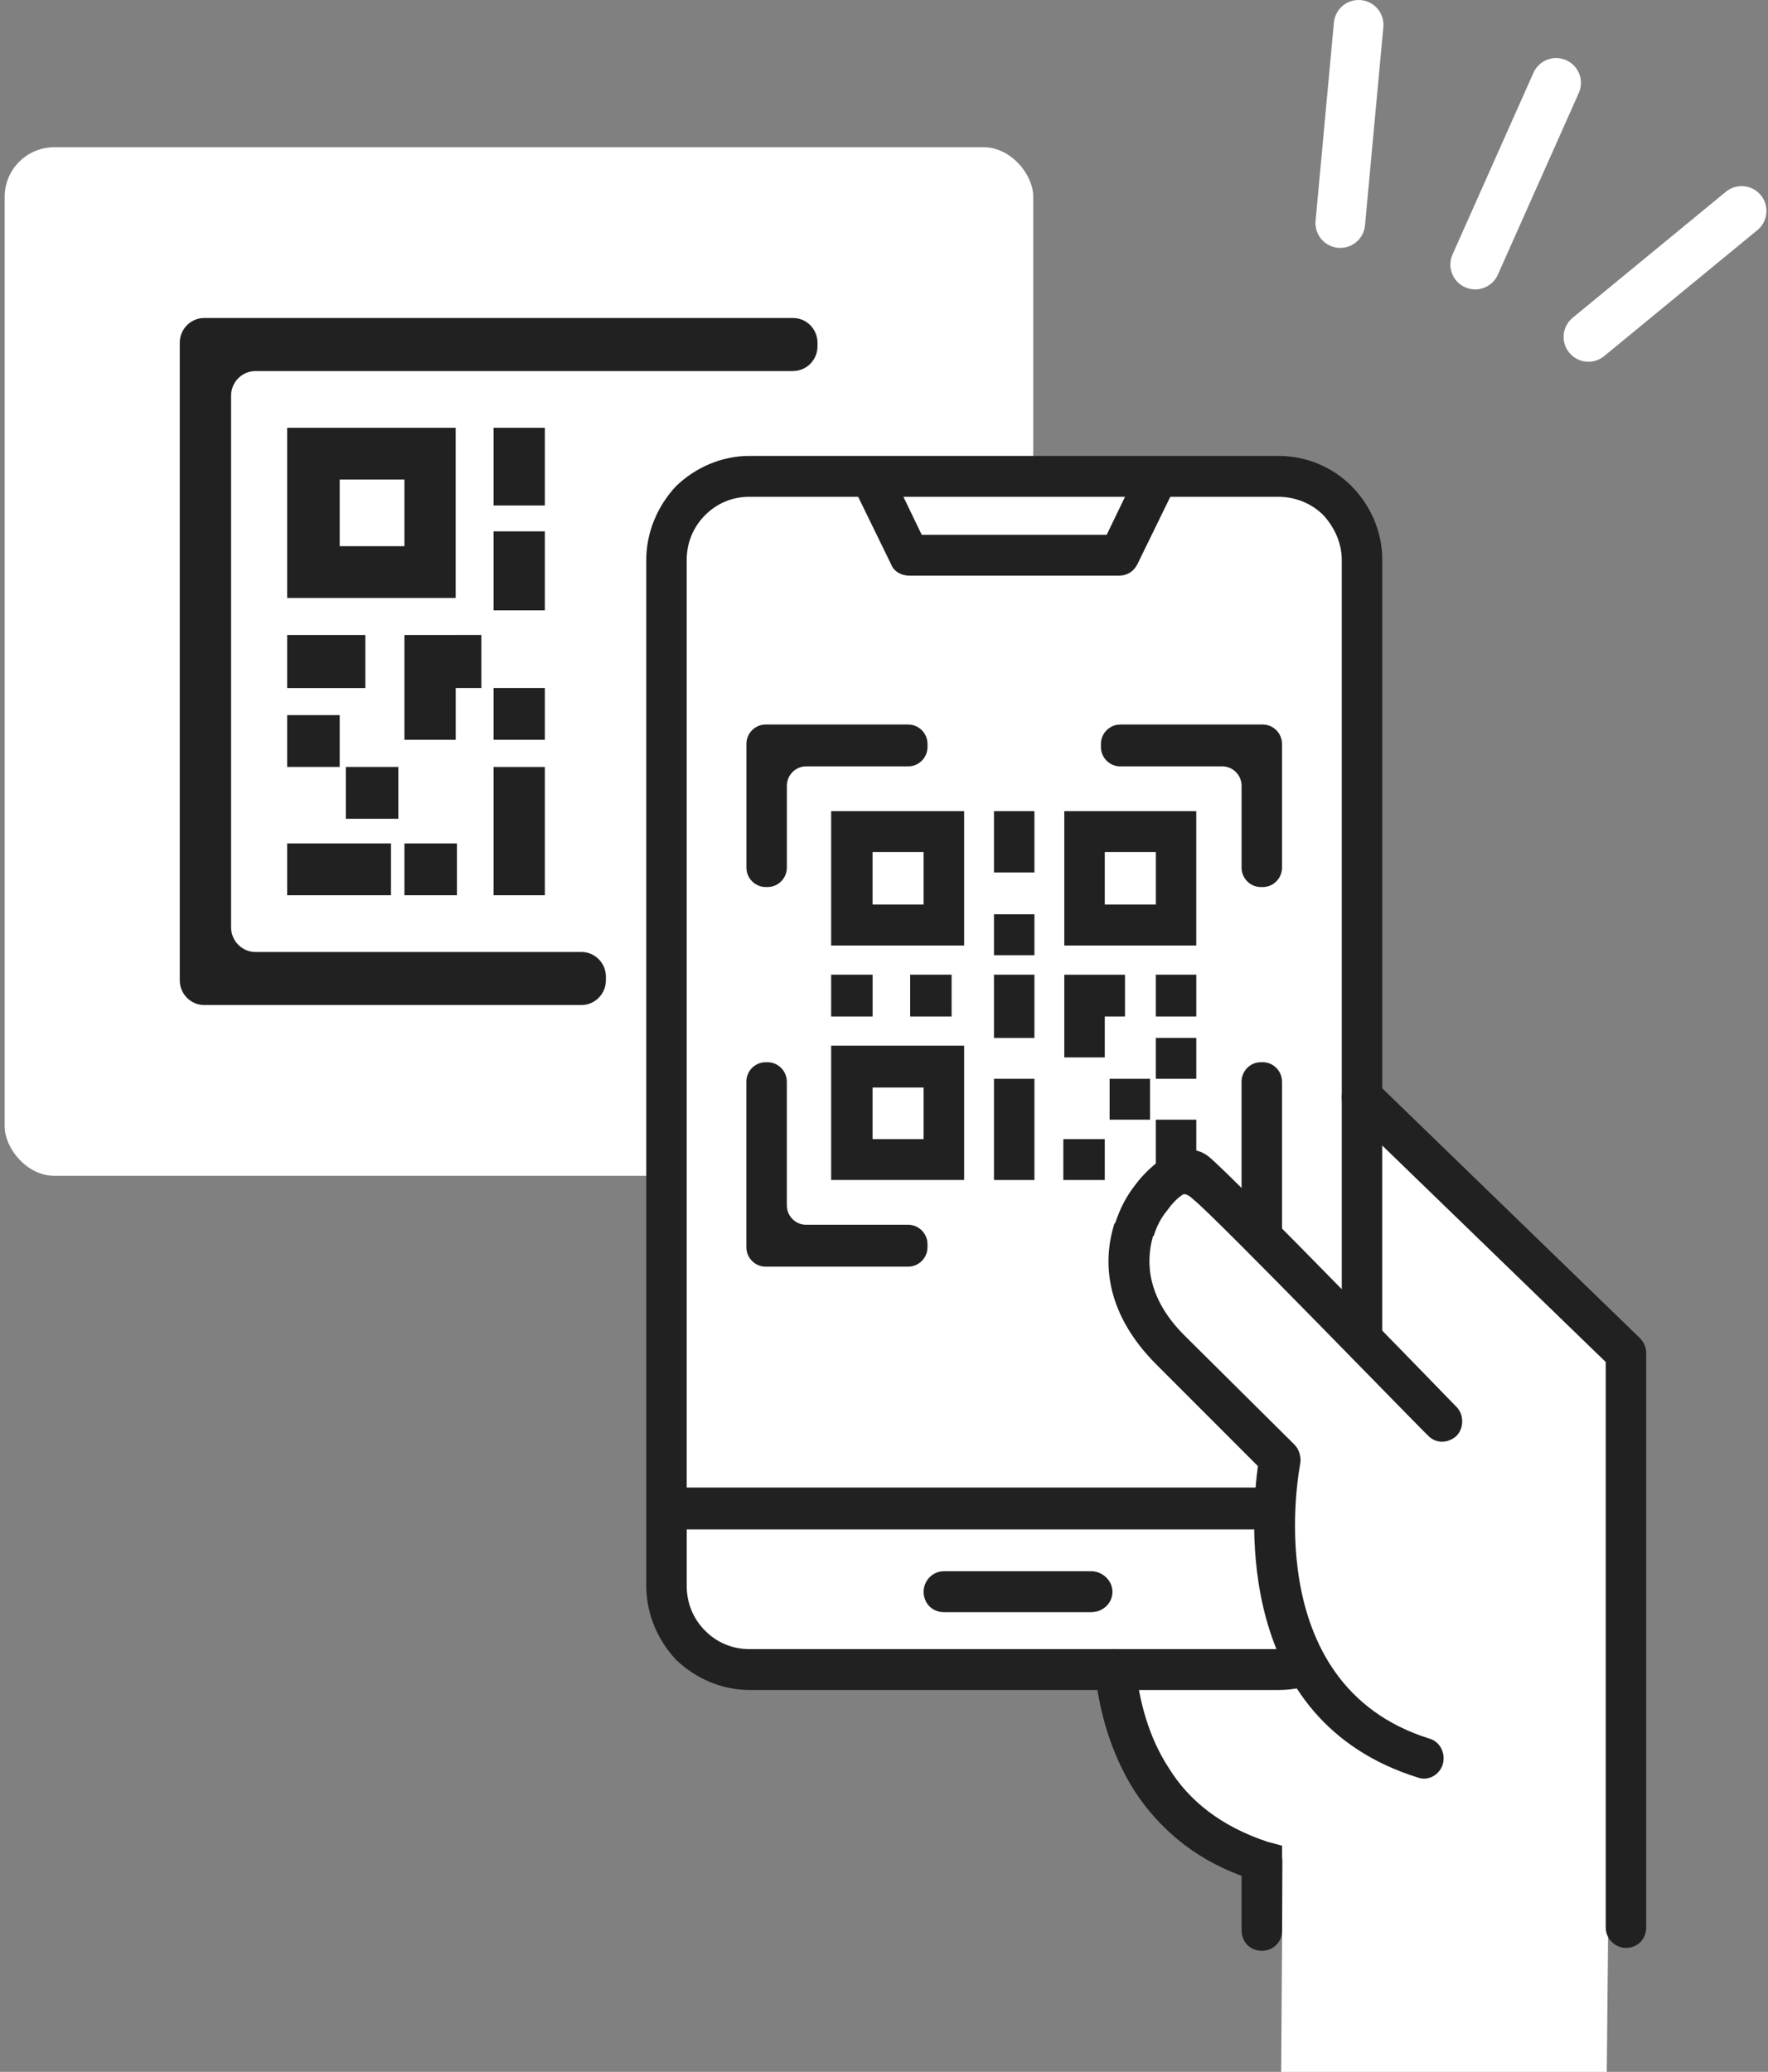 <svg width="285" height="334" viewBox="0 0 285 334" fill="none" xmlns="http://www.w3.org/2000/svg">
<rect x="0" y="0" width="285" height="334" fill="#808080" stroke="none"/>
<rect x="0.75" y="23.737" width="165.811" height="165.811" rx="8" fill="white"/>
<path d="M127.842 59.816H41.182C39.011 59.816 37.248 61.603 37.248 63.79V149.486C37.248 151.678 39.017 153.466 41.182 153.466H93.734C95.905 153.466 97.669 155.254 97.669 157.44V158.036C97.669 160.229 95.899 162.016 93.734 162.016H32.913C30.742 162.016 28.979 160.229 28.979 158.036V55.239C28.979 53.047 30.748 51.265 32.913 51.265H127.842C130.013 51.265 131.777 53.053 131.777 55.239V55.835C131.777 58.028 130.007 59.81 127.842 59.81V59.816Z" fill="#212121"/>
<path d="M69.327 68.961H46.295V96.4H73.456V68.961H69.321H69.327ZM79.561 98.385H87.83V85.657H79.561V98.385ZM46.295 123.637H54.759V115.283H46.295V123.637ZM55.75 131.991H64.214V123.637H55.75V131.991ZM65.193 144.319H73.656V135.965H65.193V144.319ZM46.295 144.319H63.022V135.965H46.295V144.319ZM46.295 110.916H58.893V102.365H46.295V110.916ZM73.462 102.365H65.193V119.263H73.462V110.91H77.597V102.359H73.462V102.365ZM79.561 81.486H87.83V68.961H79.561V81.486ZM79.561 144.319H87.83V123.643H79.561V144.319ZM79.561 119.263H87.83V110.91H79.561V119.263ZM54.759 77.309H65.193V88.047H54.759V77.309Z" fill="#212121"/>
<g clip-path="url(#clip0_140_2784)">
<path d="M209.903 168.529L260.106 219.387L259.012 334.004H206.528L206.757 299.63C206.757 299.63 175.612 301.205 175.244 243.346C174.876 185.487 209.903 168.533 209.903 168.533V168.529Z" fill="white"/>
<path d="M206.301 76.023H120.839C113.809 76.023 108.11 81.78 108.11 88.882V256.661C108.11 263.763 113.809 269.52 120.839 269.52H206.301C213.331 269.52 219.03 263.763 219.03 256.661V88.882C219.03 81.78 213.331 76.023 206.301 76.023Z" fill="white"/>
<path fill-rule="evenodd" clip-rule="evenodd" d="M234.773 226.782C236.015 228.037 236.015 230.233 234.773 231.489C233.376 232.744 231.357 232.744 230.114 231.333C229.96 231.333 195.795 196.033 192.379 193.367C192.067 193.052 191.136 192.272 190.666 192.582C189.889 193.052 188.954 193.993 188.181 195.093C187.25 196.188 186.473 197.604 186.003 199.169L185.849 199.324C184.607 203.716 185.072 209.367 190.82 215.169L208.677 232.894C209.455 233.679 209.762 234.935 209.608 235.875C209.608 236.03 202.311 271.49 230.416 280.273C232.125 280.743 233.055 282.629 232.59 284.349C232.125 286.08 230.258 287.175 228.555 286.55C198.89 277.292 201.687 244.503 202.772 236.345L186.31 219.871C178.389 211.873 177.612 203.711 179.632 197.279L179.785 197.124C180.562 194.768 181.652 192.733 182.894 191.162C184.137 189.432 185.691 188.022 186.929 187.086C189.88 185.045 192.677 184.73 194.85 186.461C198.578 189.442 234.605 226.622 234.763 226.782H234.773ZM176.532 269.614C176.22 267.729 177.616 266.008 179.329 265.848C181.195 265.693 182.745 266.944 183.057 268.829C183.676 274.166 185.077 279.967 188.493 285.144C191.602 290.165 196.726 294.402 204.335 296.912L206.667 297.538V311.186C206.667 313.072 205.271 314.482 203.404 314.482C201.538 314.482 200.142 313.072 200.142 311.186V302.399C192.067 299.418 186.631 294.402 182.903 288.75C179.022 282.629 177.156 275.727 176.537 269.61H176.532V269.614ZM265.368 310.716C265.368 312.602 263.972 314.012 262.106 314.012C260.398 314.012 258.843 312.602 258.843 310.716V219.565L217.222 179.244C215.98 177.988 215.98 175.948 217.222 174.537C218.465 173.282 220.485 173.282 221.881 174.537L264.279 215.639C264.898 216.265 265.364 217.05 265.364 218.15V310.716H265.368Z" fill="#212121"/>
<path d="M222.817 90.283V217.835L216.292 209.992V90.283C216.292 87.457 215.05 84.947 213.342 83.066C211.475 81.181 208.841 80.085 206.044 80.085H188.652L183.37 90.908C182.751 92.164 181.657 92.794 180.419 92.794H146.566C145.323 92.794 144.08 92.168 143.615 90.908L138.333 80.085H120.787C117.99 80.085 115.505 81.181 113.643 83.066C111.777 84.951 110.692 87.457 110.692 90.283V239.801H204.653C205.118 239.801 205.583 239.956 205.895 240.116C205.742 242.312 205.43 244.507 205.276 246.393C205.123 246.393 204.811 246.548 204.657 246.548H110.697V255.65C110.697 258.476 111.781 260.987 113.648 262.867C115.514 264.753 117.995 265.848 120.792 265.848H206.054C206.984 265.848 207.92 265.693 208.851 265.533C210.093 267.574 211.494 269.454 212.732 271.025C210.712 271.965 208.539 272.435 206.054 272.435H120.792C116.291 272.435 112.093 270.55 108.989 267.574C106.038 264.433 104.177 260.201 104.177 255.65V90.283C104.177 85.737 106.043 81.496 108.989 78.36C112.093 75.379 116.287 73.498 120.792 73.498H206.054C210.712 73.498 214.906 75.383 217.856 78.36C220.965 81.496 222.827 85.732 222.827 90.283H222.817ZM145.63 80.09L148.581 86.212H178.399L181.35 80.09H145.63ZM152.151 259.886C150.284 259.886 148.888 258.476 148.888 256.591C148.888 254.86 150.284 253.295 152.151 253.295H175.909C177.776 253.295 179.325 254.86 179.325 256.591C179.325 258.476 177.776 259.886 175.909 259.886H152.151Z" fill="#212121"/>
<path d="M123.579 116.8H146.407C148.119 116.8 149.516 118.211 149.516 119.936V120.407C149.516 122.137 148.119 123.543 146.407 123.543H129.945C128.233 123.543 126.841 124.953 126.841 126.679V139.857C126.841 141.588 125.445 142.993 123.737 142.993H123.425C121.712 142.993 120.321 141.583 120.321 139.857V119.932C120.321 118.201 121.717 116.796 123.425 116.796H123.579V116.8ZM126.836 174.377V194.303C126.836 196.033 128.233 197.443 129.941 197.443H146.402C148.115 197.443 149.511 198.854 149.511 200.579V201.05C149.511 202.78 148.115 204.19 146.402 204.19H123.416C121.703 204.19 120.312 202.78 120.312 201.05V174.377C120.312 172.647 121.708 171.241 123.416 171.241H123.728C125.44 171.241 126.832 172.651 126.832 174.377H126.836ZM180.572 116.8H203.558C205.266 116.8 206.662 118.211 206.662 119.936V139.862C206.662 141.592 205.266 142.998 203.558 142.998H203.246C201.534 142.998 200.142 141.588 200.142 139.862V126.683C200.142 124.953 198.746 123.547 197.033 123.547H180.572C178.864 123.547 177.468 122.137 177.468 120.411V119.941C177.468 118.211 178.864 116.805 180.572 116.805V116.8ZM206.662 174.377V201.205C204.331 199.639 201.85 197.909 199.519 196.183C199.83 195.713 200.137 195.088 200.137 194.298V174.372C200.137 172.647 201.534 171.236 203.242 171.236H203.554C205.262 171.236 206.658 172.647 206.658 174.372L206.662 174.377Z" fill="#212121"/>
<path d="M137.244 130.765H155.418V152.416H133.981V130.765H137.244ZM192.841 173.907H186.316V167.315H192.841V173.907ZM185.39 180.499H178.87V173.907H185.39V180.499ZM178.088 190.227H171.409V183.635H178.088V190.227ZM192.841 190.227H186.316V180.499H192.841V190.227ZM192.841 163.869H186.316V157.122H192.841V163.869ZM181.35 163.869H178.088V170.461H171.563V157.127H181.346V163.874L181.35 163.869ZM153.398 163.869H146.72V157.122H153.398V163.869ZM140.66 163.869H133.981V157.122H140.66V163.869ZM166.75 140.648H160.226V130.765H166.75V140.648ZM166.75 190.227H160.226V173.912H166.75V190.227ZM166.75 167.32H160.226V157.122H166.75V167.32ZM166.75 153.981H160.226V147.39H166.75V153.981ZM137.244 168.571H155.418V190.222H133.981V168.571H137.244ZM148.888 175.318H140.655V183.635H148.888V175.318ZM174.825 130.765H192.836V152.416H171.563V130.765H174.825ZM186.321 137.352H178.088V145.824H186.321V137.352ZM148.888 137.352H140.655V145.824H148.888V137.352Z" fill="#212121"/>
</g>
<path d="M250.845 13.36L237.799 42.652" stroke="white" stroke-width="8" stroke-linecap="round"/>
<path d="M280.75 34.004L256.051 54.313" stroke="white" stroke-width="8" stroke-linecap="round"/>
<path d="M219.01 4L216.053 35.962" stroke="white" stroke-width="8" stroke-linecap="round"/>
<defs>
<clipPath id="clip0_140_2784">
<rect width="161.511" height="260.501" fill="white" transform="translate(103.859 73.498)"/>
</clipPath>
</defs>
</svg>
